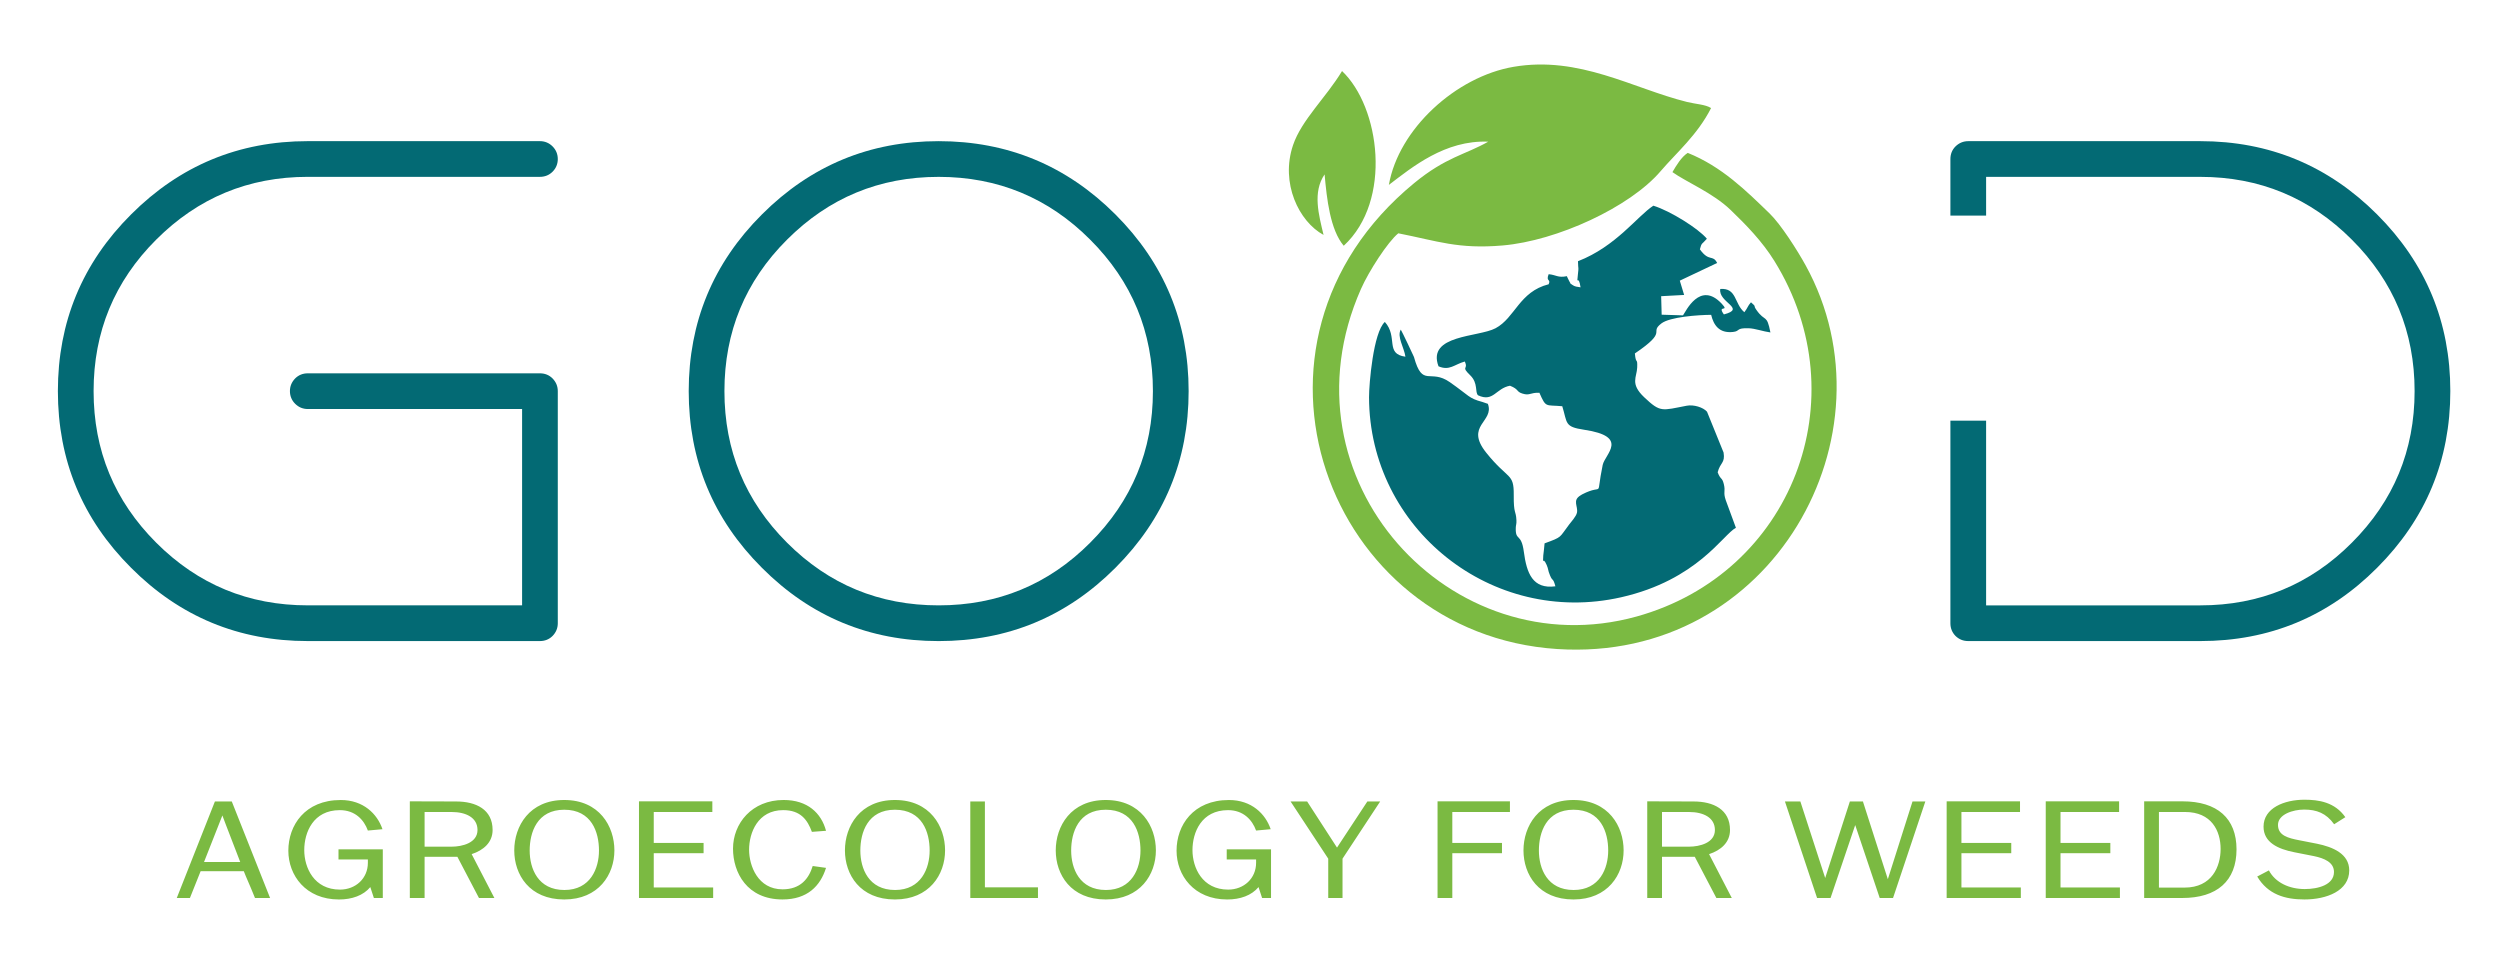 <?xml version="1.0" encoding="utf-8"?>
<!-- Generator: Adobe Illustrator 17.0.0, SVG Export Plug-In . SVG Version: 6.00 Build 0)  -->
<!DOCTYPE svg PUBLIC "-//W3C//DTD SVG 1.1//EN" "http://www.w3.org/Graphics/SVG/1.1/DTD/svg11.dtd">
<svg version="1.1" id="Layer_1" xmlns="http://www.w3.org/2000/svg" xmlns:xlink="http://www.w3.org/1999/xlink" x="0px" y="0px"
	 width="439px" height="171px" viewBox="0 0 439 171" enable-background="new 0 0 439 171" xml:space="preserve">
<g>
	<path fill-rule="evenodd" clip-rule="evenodd" fill="#036A74" d="M277.094,45.869c0.03,1.668,0.162,0.816-0.015,2.32
		c-0.264,2.235,0.098-0.217,0.466,2.265c-0.597-0.098-1.001-0.098-1.45-0.435c-0.665-0.499-0.076,0.062-0.543-0.662l-0.28-0.563
		c-0.033-0.066-0.072-0.206-0.131-0.297c-1.594,0.321-1.831-0.22-3.196-0.349c-0.542,1.374,0.441,0.76,0,1.769
		c-5.175,1.303-5.882,5.885-9.329,7.723c-2.999,1.598-12.086,1.107-10.016,6.682c1.927,0.836,2.78-0.326,4.616-0.84
		c0.698,1.5-0.788,0.729,0.966,2.432c1.425,1.385,0.775,2.974,1.369,3.503c2.7,1.261,3.102-1.227,5.604-1.684
		c1.664,0.669,1.024,1.02,2.207,1.387c1.284,0.399,1.321-0.21,2.957-0.151c1.193,2.716,1.055,2.085,4.016,2.365
		c0.916,2.969,0.331,3.609,3.82,4.127c8.055,1.194,3.674,4.287,3.279,6.183c-1.309,6.314,0.447,3.08-3.615,5.172
		c-0.081,0.043-0.189,0.118-0.259,0.161c-1.504,0.896-0.422,1.907-0.643,3.041c-0.128,0.653-1.051,1.663-1.391,2.11
		c-1.781,2.335-1.108,2.117-4.297,3.285c-0.016,0.415-0.229,2.098-0.23,2.126c-0.057,2.117-0.181-0.121,0.594,1.667
		c0.349,0.809,0.171,0.828,0.59,1.837c0.49,1.177,0.511,0.305,0.944,1.913c-3.995,0.53-5.043-2.298-5.54-6.06
		c-0.45-3.409-1.501-1.77-1.416-4.231c0.019-0.528,0.149-0.613,0.115-1.307c-0.087-1.795-0.503-1.001-0.472-4.444
		c0.037-3.922-0.949-2.584-4.817-7.403c-3.871-4.823,1.472-5.419,0.273-8.598l-0.981-0.335c-2.434-0.652-2.213-1.029-5.69-3.463
		c-3.511-2.458-4.793,1.065-6.31-4.437c-0.034-0.122-2.155-4.591-2.311-4.795c-0.716,1.234,0.583,3.114,0.815,4.756
		c-3.635-0.499-1.248-3.466-3.612-6.104c-2.029,1.828-2.783,10.899-2.778,13.221c0.053,23.071,21.58,40.28,44.284,35.123
		c13.39-3.041,17.886-11.045,20.14-12.197c-0.052-0.099-1.608-4.34-1.782-4.845c-0.499-1.461-0.008-1.474-0.339-2.819
		c-0.312-1.273-0.57-0.704-1.083-2.082c0.45-1.762,1.339-1.588,1.039-3.465l-2.911-7.176c-0.694-0.785-2.353-1.278-3.557-1.05
		c-4.4,0.838-4.591,1.243-7.475-1.489c-2.522-2.389-1.29-3.501-1.227-5.226c0.067-1.859-0.225-0.399-0.409-2.464
		c6.022-4.071,2.414-3.545,4.656-5.268c1.492-1.148,6.398-1.492,8.74-1.512c0.429,1.793,1.398,3.272,3.832,3.009
		c1.325-0.143,0.453-0.725,2.764-0.652c1.123,0.035,2.512,0.561,3.81,0.735c-0.649-3.328-0.896-1.728-2.455-3.946
		c-0.677-0.962,0.128-0.402-0.959-1.348c-0.619,0.699-0.521,0.91-1.163,1.743c-1.792-1.484-1.299-4.306-4.229-4.082
		c-0.404,2.37,4.651,3.419,0.634,4.469c-1.274-1.781,1.073-0.322-0.358-1.861c-3.859-4.15-6.371,1.428-6.822,2.026l-3.746-0.117
		l-0.088-3.249l4.034-0.218l-0.762-2.51l6.557-3.105c-0.776-1.551-1.397-0.111-3.031-2.397c0.309-1.231,0.392-0.875,1.229-1.857
		c-1.438-1.746-6.344-4.857-9.397-5.806C287.509,37.949,283.789,43.269,277.094,45.869"/>
	<path fill-rule="evenodd" clip-rule="evenodd" fill="#7BBA42" d="M232.417,41.254c-0.838-3.542-1.96-7.495,0.184-10.631
		c0.383,4.316,0.983,9.732,3.36,12.532c8.594-7.947,6.341-24.391-0.298-30.68c-2.8,4.643-7.107,8.581-8.605,13.012
		C224.798,32.17,228.105,38.921,232.417,41.254 M245.542,40.968c6.934,1.362,10.506,2.811,18.341,2.134
		c9.504-0.822,22.304-6.698,27.73-13.052c2.741-3.21,6.445-6.336,8.853-11.075c-1.003-0.642-2.633-0.675-4.245-1.076
		c-9.481-2.357-18.892-8.148-30.449-6.164c-10.103,1.734-20.184,10.914-21.887,20.731c4.078-3.1,9.866-7.902,17.448-7.588
		c-4.038,2.301-7.401,2.67-13.012,7.282c-34.297,28.184-15.285,79.182,25.118,81.809c37.832,2.461,59.964-37.694,43.634-67.368
		c-1.454-2.645-4.357-7.204-6.322-9.107c-4.096-3.963-8.379-8.238-14.385-10.648c-1.104,0.702-2.027,2.239-2.686,3.378
		c2.36,1.696,7.11,3.648,10.218,6.643c2.723,2.624,5.537,5.496,7.683,8.959c14.939,24.105,3.11,54.874-24.208,62.437
		c-32.544,9.012-63.198-24.015-48.384-57.524C240.359,47.632,243.707,42.449,245.542,40.968"/>
	<path fill-rule="evenodd" clip-rule="evenodd" fill="#036A74" d="M97.949,109.426c0,0.898-0.322,1.627-0.92,2.247
		c-0.6,0.599-1.348,0.898-2.225,0.898H54.057c-12.133,0-22.471-4.28-31.031-12.862c-8.581-8.56-12.862-18.896-12.862-31.031
		c0-12.113,4.28-22.471,12.862-31.031c8.56-8.56,18.896-12.862,31.031-12.862l40.746,0c0.878,0,1.627,0.321,2.225,0.92
		c0.599,0.599,0.92,1.348,0.92,2.225c0,0.878-0.322,1.626-0.92,2.225c-0.6,0.599-1.348,0.899-2.225,0.899H54.057
		c-10.422,0-19.282,3.681-26.622,11.021c-7.341,7.321-11,16.202-11,26.602c0,10.422,3.66,19.282,11,26.623
		c7.341,7.341,16.2,11,26.622,11h37.623V71.825H54.057c-0.878,0-1.627-0.321-2.226-0.92c-0.599-0.599-0.92-1.348-0.92-2.226
		c0-0.877,0.321-1.605,0.92-2.225c0.599-0.599,1.348-0.899,2.226-0.899h40.746c0.878,0,1.627,0.3,2.225,0.899
		c0.599,0.621,0.92,1.348,0.92,2.225V109.426z"/>
	<path fill-rule="evenodd" clip-rule="evenodd" fill="#036A74" d="M164.831,24.788c12.113,0,22.471,4.302,31.031,12.862
		c8.56,8.56,12.862,18.918,12.862,31.031c0,12.134-4.302,22.471-12.862,31.031c-8.56,8.581-18.918,12.862-31.031,12.862
		c-12.134,0-22.471-4.28-31.031-12.862c-8.581-8.56-12.862-18.896-12.862-31.031c0-12.113,4.28-22.471,12.862-31.031
		C142.362,29.09,152.698,24.788,164.831,24.788 M164.831,31.058c-10.422,0-19.282,3.682-26.622,11.021c-7.341,7.319-11,16.2-11,26.6
		c0,10.422,3.66,19.282,11,26.623c7.341,7.341,16.2,11,26.622,11c10.401,0,19.282-3.66,26.6-11
		c7.341-7.341,11.021-16.2,11.021-26.623c0-10.4-3.682-19.281-11.021-26.6C184.114,34.738,175.233,31.058,164.831,31.058"/>
	<path fill-rule="evenodd" clip-rule="evenodd" fill="#036A74" d="M417.414,37.65c-8.56-8.56-18.918-12.862-31.031-12.862l-40.746,0
		c-0.899,0-1.627,0.321-2.247,0.92c-0.599,0.599-0.899,1.348-0.899,2.226v9.929h6.27v-6.804l37.622,0
		c10.4,0,19.282,3.682,26.6,11.021c7.341,7.319,11.021,16.2,11.021,26.6c0,10.422-3.682,19.282-11.021,26.623
		c-7.319,7.341-16.2,11-26.6,11h-37.622V73.874h-6.271v35.552c0,0.898,0.299,1.627,0.899,2.247c0.621,0.599,1.348,0.898,2.247,0.898
		l40.747,0c12.113,0,22.471-4.28,31.031-12.862c8.56-8.56,12.862-18.896,12.862-31.031C430.276,56.567,425.974,46.208,417.414,37.65
		"/>
	<path fill-rule="evenodd" clip-rule="evenodd" fill="#7BBA42" d="M47.428,157.689l-6.726-16.951h-2.964l-6.697,16.951h2.309
		l1.881-4.706h7.58c0.456,1.194,0.912,2.084,1.966,4.706H47.428z M42.183,151.367h-6.355l3.221-8.172
		c0.484,1.335,0.855,2.224,1.339,3.512C41.101,148.557,41.899,150.594,42.183,151.367z M67.22,157.689v-8.546h-7.78v1.78h5.159
		v0.585c0,2.739-2.138,4.707-4.902,4.707c-4.56,0-6.27-3.863-6.27-6.93c0-3.114,1.568-7.024,6.241-7.024
		c2.708,0,4.247,1.71,4.93,3.582l2.565-0.234c-0.912-2.693-3.363-5.127-7.324-5.127c-6.299,0-9.206,4.449-9.206,8.898
		c0,4.331,3.05,8.569,8.893,8.569c2.28,0,4.275-0.702,5.501-2.178l0.627,1.921l1.568,0V157.689z M90.304,149.33
		c0,4.238,2.65,8.617,8.778,8.617c6.042,0,8.806-4.378,8.806-8.617c0-4.238-2.65-8.851-8.806-8.851
		C92.954,140.479,90.304,145.092,90.304,149.33z M93.011,149.353c0-3.161,1.283-7.165,6.071-7.165c4.817,0,6.099,3.957,6.099,7.165
		c0,3.114-1.482,6.93-6.071,6.93C94.464,156.283,93.011,152.514,93.011,149.353z M148.37,149.33c0,4.238,2.65,8.617,8.778,8.617
		c6.042,0,8.806-4.378,8.806-8.617c0-4.238-2.65-8.851-8.806-8.851C151.02,140.479,148.37,145.092,148.37,149.33z M151.076,149.353
		c0-3.161,1.283-7.165,6.07-7.165c4.817,0,6.1,3.957,6.1,7.165c0,3.114-1.482,6.93-6.071,6.93
		C152.53,156.283,151.076,152.514,151.076,149.353z M392.733,149.143c0,5.55-3.42,8.546-9.548,8.546h-6.669v-16.975h6.726
		C389.369,140.714,392.733,143.711,392.733,149.143z M389.939,149.072c0-3.183-1.596-6.486-6.242-6.486h-4.588v13.276l4.503,0
		C388.429,155.863,389.939,152.139,389.939,149.072z M74.559,157.689v-7.235h5.757l3.791,7.235h2.707l-3.99-7.703
		c2.081-0.68,3.677-2.06,3.677-4.238c0-3.605-2.907-5.01-6.413-5.01l-8.122-0.024v16.975H74.559z M74.559,148.675v-6.087h4.759
		c2.507,0,4.532,0.983,4.532,3.161c0,2.249-2.65,2.927-4.56,2.927H74.559z M112.205,157.689v-16.975h12.882v1.873h-10.288v5.432
		h8.75v1.803l-8.75,0v6.018h10.431v1.85H112.205z M145.05,152.397l-2.338-0.327c-0.684,2.224-2.137,4.097-5.3,4.097
		c-4.333,0-5.871-4.144-5.871-6.954c0-2.95,1.51-6.954,5.985-6.954c3.078,0,4.275,1.732,5.044,3.816l2.48-0.187
		c-0.826-3.114-3.249-5.409-7.438-5.409c-5.614,0-8.893,4.144-8.893,8.546c0,4.191,2.451,8.92,8.692,8.92
		C141.773,157.946,144.053,155.581,145.05,152.397z M170.384,157.689v-16.951h2.565v15.079h9.319v1.873H170.384z M185.389,149.33
		c0,4.238,2.65,8.617,8.778,8.617c6.042,0,8.807-4.378,8.807-8.617c0-4.238-2.65-8.851-8.807-8.851
		C188.04,140.479,185.389,145.092,185.389,149.33z M188.097,149.353c0-3.161,1.283-7.165,6.071-7.165c4.817,0,6.1,3.957,6.1,7.165
		c0,3.114-1.482,6.93-6.071,6.93C189.549,156.283,188.097,152.514,188.097,149.353z M223.193,157.689v-8.546h-7.781v1.78h5.159
		v0.585c0,2.739-2.138,4.707-4.902,4.707c-4.56,0-6.27-3.863-6.27-6.93c0-3.114,1.568-7.024,6.241-7.024
		c2.708,0,4.247,1.71,4.93,3.582l2.565-0.234c-0.912-2.693-3.363-5.127-7.325-5.127c-6.298,0-9.205,4.449-9.205,8.898
		c0,4.331,3.05,8.569,8.893,8.569c2.28,0,4.275-0.702,5.501-2.178l0.627,1.921l1.567,0V157.689z M235.747,150.782l6.612-10.044
		h-2.252l-5.329,8.1l-5.243-8.1h-2.908l6.612,10.044v6.907h2.508V150.782z M255.026,142.587v5.432h8.722v1.803h-8.722v7.868h-2.593
		v-16.975l12.711,0v1.873H255.026z M267.523,149.33c0,4.238,2.65,8.617,8.778,8.617c6.042,0,8.806-4.378,8.806-8.617
		c0-4.238-2.65-8.851-8.806-8.851C270.174,140.479,267.523,145.092,267.523,149.33z M270.229,149.353
		c0-3.161,1.283-7.165,6.071-7.165c4.817,0,6.1,3.957,6.1,7.165c0,3.114-1.482,6.93-6.07,6.93
		C271.684,156.283,270.229,152.514,270.229,149.353z M291.847,157.689v-7.235h5.758l3.79,7.235h2.708l-3.989-7.703
		c2.081-0.68,3.676-2.06,3.676-4.238c0-3.605-2.907-5.01-6.412-5.01l-8.122-0.024v16.975H291.847z M291.847,148.675v-6.087h4.759
		c2.508,0,4.532,0.983,4.532,3.161c0,2.249-2.65,2.927-4.56,2.927H291.847z M330.078,157.689l-4.303-12.807l-4.332,12.807h-2.365
		l-5.643-16.951h2.708l4.361,13.439l4.331-13.439h2.251h0.085l-0.028,0.047l4.361,13.603l4.332-13.65h2.252l-5.671,16.951H330.078z
		 M341.833,157.689v-16.975h12.882v1.873h-10.288v5.432h8.75v1.803l-8.75,0v6.018h10.431v1.85H341.833z M359.232,157.689v-16.975
		h12.881v1.873h-10.288v5.432h8.75v1.803l-8.75,0v6.018h10.431v1.85H359.232z M398.417,152.842c1.14,2.154,3.591,3.277,6.299,3.277
		c2.365,0,5.13-0.749,5.13-2.996c0-1.71-1.711-2.412-3.506-2.786l-3.448-0.68c-2.85-0.561-5.415-1.709-5.415-4.496
		c0-3.279,3.648-4.73,7.182-4.73c2.507,0,5.329,0.421,7.182,3.067l-1.966,1.241c-1.396-1.944-3.078-2.576-5.272-2.576
		c-1.966,0-4.589,0.843-4.589,2.693c0,1.873,1.796,2.318,3.733,2.693l3.107,0.609c2.764,0.562,5.672,1.756,5.672,4.683
		c0,3.606-3.991,5.105-7.866,5.105c-3.392,0-6.412-0.865-8.293-4.027L398.417,152.842z"/>
</g>
</svg>
